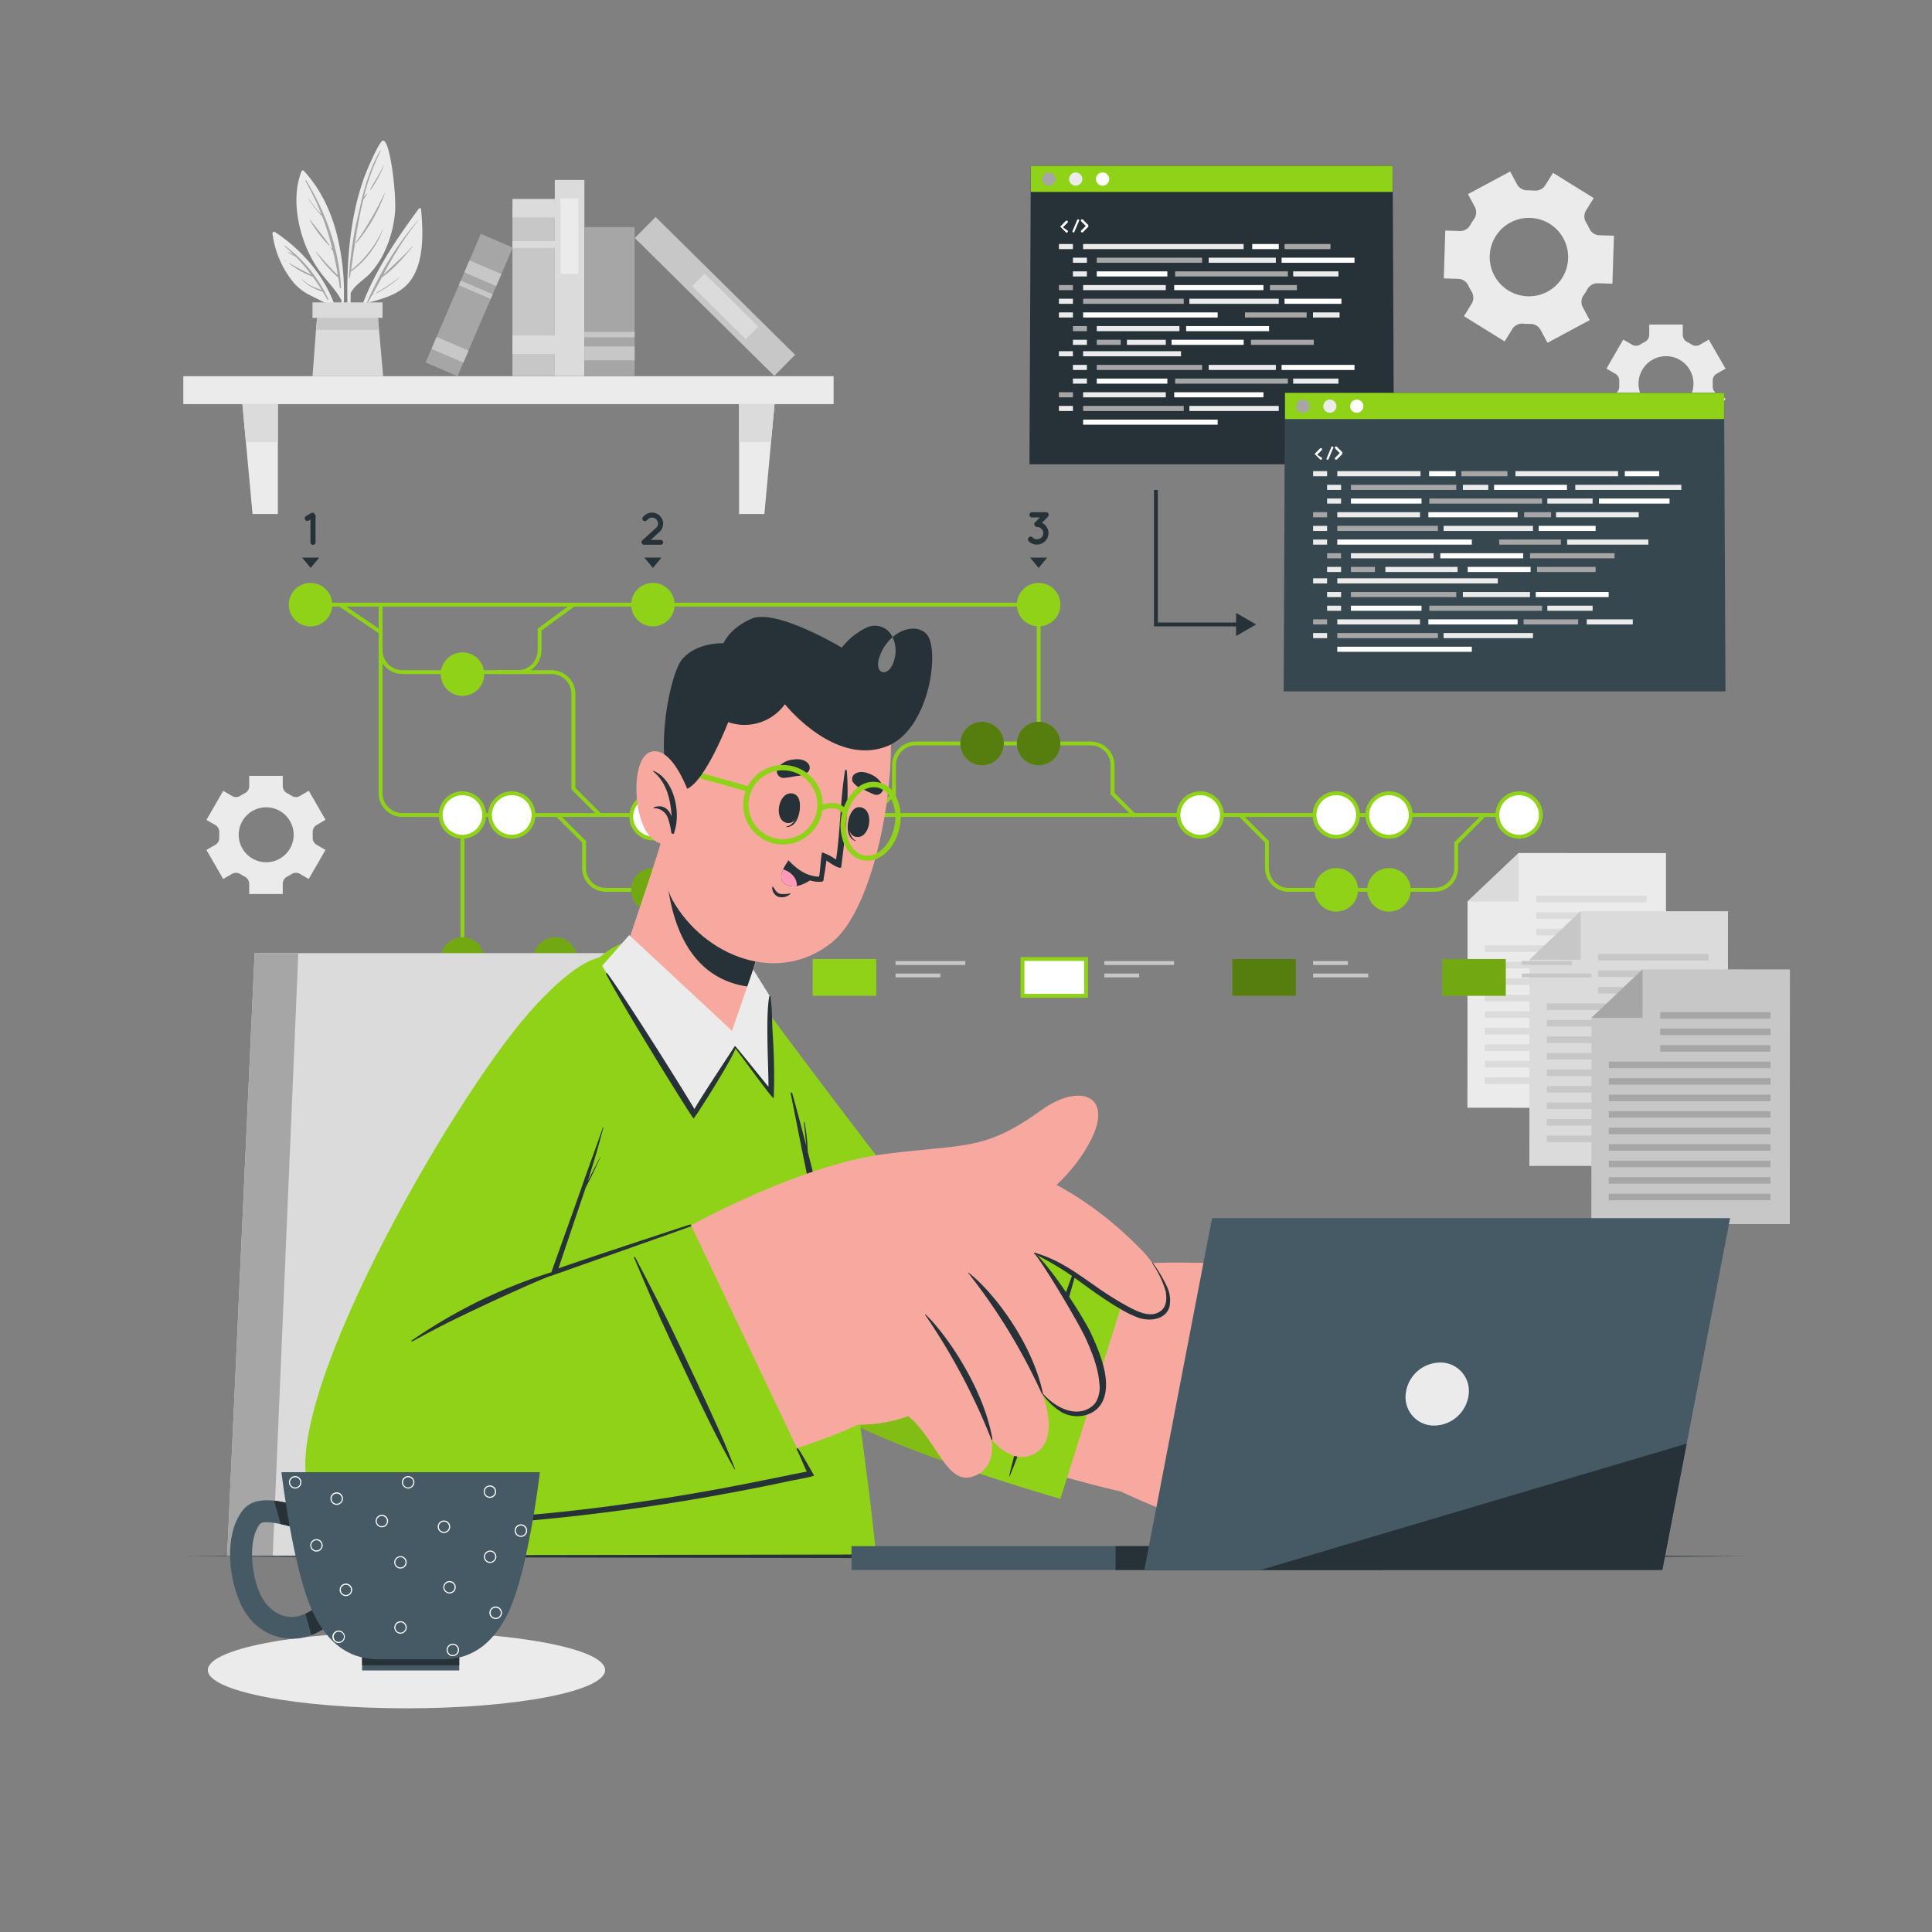 <svg xmlns="http://www.w3.org/2000/svg" viewBox="0 0 500 500"><rect x="0" y="0" width="500" height="500" fill="#808080" stroke="none"/><g id="freepik--background-complete--inject-130"><rect x="47.44" y="97.36" width="168.3" height="7.23" style="fill:#ebebeb"></rect><polygon points="71.91 133.03 65.36 133.03 62.73 104.58 71.91 104.58 71.91 133.03" style="fill:#ebebeb"></polygon><polygon points="191.27 133.03 197.82 133.03 200.45 104.58 191.27 104.58 191.27 133.03" style="fill:#ebebeb"></polygon><polygon points="62.73 104.58 71.91 104.58 71.91 114.38 63.63 114.38 62.73 104.58" style="fill:#dbdbdb"></polygon><polygon points="200.45 104.58 199.55 114.38 191.27 114.38 191.27 104.58 200.45 104.58" style="fill:#dbdbdb"></polygon><path d="M108.39,54c-7.47,10.12-15.26,21.86-17.16,34.54,0,.19.29.25.33.06a75.68,75.68,0,0,1,3.31-10.15c4.91-1.35,9.73-2.46,12.3-7.34s2.3-11.54,1.8-17C108.93,53.82,108.54,53.81,108.39,54Z" style="fill:#ebebeb"></path><path d="M94.94,78.35a83.55,83.55,0,0,1,13.14-21.27s.09,0,.06.06a89.42,89.42,0,0,0-9,14.09c2.47-2.51,5.18-4.76,7.52-7.42,0-.05.12,0,.08.08-2.33,2.79-4.87,5.82-7.9,7.89-.81,1.49-1.63,3-2.46,4.5L97,76s.07,0,0,.06c-.24.12-.46.24-.7.34l-1.19,2.13C95.09,78.65,94.87,78.51,94.94,78.35Z" style="fill:#a6a6a6"></path><path d="M97.44,75.73a44,44,0,0,0,5.73-3.83s.12,0,.07.07a30.42,30.42,0,0,1-5.72,3.9C97.43,75.92,97.34,75.78,97.44,75.73Z" style="fill:#a6a6a6"></path><path d="M90.42,88.42a.14.14,0,0,0,.27,0c0-4.18,0-8.37.07-12.57,1.07-2.16,3.36-3.35,5-5.08a22.28,22.28,0,0,0,3-4.15,30,30,0,0,0,3.46-11.52c.44-4.47-1.26-19.21-3.14-18.7-1,.26-4.14,7.57-5,10a69.58,69.58,0,0,0-3,12.24C89.54,68.44,89.67,78.53,90.42,88.42Z" style="fill:#ebebeb"></path><path d="M90.39,70.4h0a95,95,0,0,1,2.53-15.75c1.2-5.52,2.6-10.72,5.45-15.65,0-.09.18,0,.14.09a57.72,57.72,0,0,0-4.38,12c.19-.3.42-.58.62-.86.08-.12.26,0,.19.1a8,8,0,0,1-.89,1.26h0c-1,3.95-1.68,8-2.28,12l.13-.15s.09,0,.06,0l-.23.4c-.31,2-.59,4.08-.87,6.1a28.75,28.75,0,0,0,8.5-11.29s0,0,0,0a23.49,23.49,0,0,1-8.6,11.69c-.07.55-.15,1.09-.23,1.63,0,.12-.19.09-.19,0,0-.48,0-1,0-1.45A.11.11,0,0,1,90.39,70.4Z" style="fill:#a6a6a6"></path><path d="M92.1,62.75A85.12,85.12,0,0,0,99.52,50s.11,0,.09,0a41.49,41.49,0,0,1-7.37,12.84C92.18,62.93,92.05,62.83,92.1,62.75Z" style="fill:#a6a6a6"></path><path d="M95.8,49c1.15-2,2.37-4,3.45-6.1,0-.06.11,0,.09,0A31.9,31.9,0,0,1,96,49.05C95.9,49.16,95.73,49.07,95.8,49Z" style="fill:#a6a6a6"></path><path d="M95.35,49.84a0,0,0,1,1,0,0A0,0,0,0,1,95.35,49.84Z" style="fill:#a6a6a6"></path><path d="M88.37,77.72a42.83,42.83,0,0,1-1,8.23c0,.3.08.59.13.9A39.17,39.17,0,0,0,89,77.68a.27.27,0,0,0,0-.29h0A60.94,60.94,0,0,0,88.09,65c-1.29-7.68-4.12-15-9.47-20.8a.38.38,0,0,0-.59.12c-2.16,5.5-1.41,12,.43,17.53a32,32,0,0,0,4.24,8.32C84.54,72.72,86.88,74.9,88.37,77.72Z" style="fill:#ebebeb"></path><path d="M79.25,46.73c5.07,8.24,8.6,18,9,27.72,0,.18-.29.22-.31,0-.12-.88-.25-1.74-.4-2.61h0a33.13,33.13,0,0,1-5.76-6.64s0-.1.07-.06a70.16,70.16,0,0,0,5.59,6.09q-.54-3.23-1.3-6.36c-.14-.15-.27-.31-.4-.47s.06-.25.15-.15l.12.14A74.1,74.1,0,0,0,83.4,56a26.09,26.09,0,0,1-3.68-4.73,0,0,0,0,1,.07,0c.76,1.06,1.49,2.13,2.35,3.11.34.39.71.76,1.07,1.14a65.25,65.25,0,0,0-4.16-8.65A.12.12,0,0,1,79.25,46.73Z" style="fill:#a6a6a6"></path><path d="M80.28,56.89c1.64,2.21,3.5,4.31,5,6.59,0,.07,0,.13-.11.08a33.16,33.16,0,0,1-5-6.61C80.12,56.88,80.23,56.82,80.28,56.89Z" style="fill:#a6a6a6"></path><path d="M85.54,64l.07.07s0,.13-.08.08l-.07-.07S85.49,63.94,85.54,64Z" style="fill:#a6a6a6"></path><path d="M70.52,60.48A25.23,25.23,0,0,0,75.87,73a13.51,13.51,0,0,0,4.34,3.39c1.88.93,3.85,2,5.8,2.76a38.56,38.56,0,0,1,2,7.29c.06-.21.12-.43.19-.64C87,75.11,80.06,65.94,71.18,60.06A.43.43,0,0,0,70.52,60.48Z" style="fill:#ebebeb"></path><path d="M73.58,63.65c-.06-.06,0-.17.1-.12A36.44,36.44,0,0,1,85,77.47c.06.15-.14.28-.22.13-.42-.72-.84-1.43-1.26-2.12h0a12.2,12.2,0,0,1-5.45-3.17s0-.09.06-.06a12.2,12.2,0,0,0,2.56,1.8,27.1,27.1,0,0,0,2.58,1c-.75-1.19-1.53-2.33-2.35-3.44a23.54,23.54,0,0,1-6.09-3.42.06.06,0,0,1,.06-.1,60.31,60.31,0,0,0,5.66,3,51.45,51.45,0,0,0-4-4.65c-.69-.37-1.39-.73-2.06-1.12,0,0,0-.13,0-.11a7.41,7.41,0,0,1,1.57.78C75.29,65.23,74.47,64.43,73.58,63.65Z" style="fill:#a6a6a6"></path><path d="M73.77,67.35a2.22,2.22,0,0,1,.35.25s0,.07-.05.05a2.43,2.43,0,0,1-.35-.2C73.65,67.41,73.71,67.31,73.77,67.35Z" style="fill:#a6a6a6"></path><polygon points="99.16 97.36 80.88 97.36 81.78 85.37 82.12 81.47 97.75 81.47 98.1 85.37 99.16 97.36" style="fill:#dbdbdb"></polygon><polygon points="98.1 85.37 81.78 85.37 82.12 81.47 97.75 81.47 98.1 85.37" style="fill:#c7c7c7"></polygon><rect x="80.88" y="78.26" width="18.12" height="4.01" style="fill:#dbdbdb"></rect><rect x="116.35" y="70.1" width="43.51" height="10.96" transform="translate(213.68 -62.53) rotate(90)" style="fill:#c7c7c7"></rect><rect x="135.71" y="48.4" width="4.78" height="10.96" transform="translate(191.99 -84.22) rotate(90)" style="fill:#dbdbdb"></rect><rect x="137.22" y="57.81" width="1.77" height="10.96" transform="translate(201.39 -74.82) rotate(90)" style="fill:#dbdbdb"></rect><rect x="135.71" y="83.75" width="4.78" height="10.96" transform="translate(227.34 -48.87) rotate(90)" style="fill:#dbdbdb"></rect><rect x="122.03" y="68.12" width="50.75" height="7.66" transform="translate(219.36 -75.46) rotate(90)" style="fill:#dbdbdb"></rect><rect x="137.62" y="58.81" width="19.52" height="4.6" transform="translate(208.48 -86.27) rotate(90)" style="fill:#ebebeb"></rect><rect x="159.67" y="72.88" width="50.75" height="7.66" transform="translate(107.36 -107.93) rotate(44.67)" style="fill:#c7c7c7"></rect><rect x="177.94" y="77" width="19.52" height="4.6" transform="translate(109.95 -109.05) rotate(44.67)" style="fill:#dbdbdb"></rect><rect x="138.46" y="71.56" width="38.55" height="13" transform="translate(235.8 -79.68) rotate(90)" style="fill:#a6a6a6"></rect><rect x="155.94" y="84.95" width="3.59" height="13" transform="translate(249.19 -66.28) rotate(90)" style="fill:#c7c7c7"></rect><rect x="157.04" y="80.1" width="1.39" height="13" transform="translate(244.34 -71.14) rotate(90)" style="fill:#c7c7c7"></rect><rect x="103.3" y="74.45" width="36.23" height="8.98" transform="translate(241.85 -1.5) rotate(113.23)" style="fill:#a6a6a6"></rect><rect x="114.77" y="86.01" width="3.38" height="8.98" transform="translate(245.56 19.19) rotate(113.23)" style="fill:#c7c7c7"></rect><rect x="123.27" y="66.21" width="3.38" height="8.98" transform="translate(239.22 -16.23) rotate(113.23)" style="fill:#c7c7c7"></rect><rect x="122.46" y="70.49" width="1.31" height="8.98" transform="translate(240.58 -8.58) rotate(113.23)" style="fill:#c7c7c7"></rect><polygon points="379.77 286.68 431.13 286.71 431.16 220.78 393.03 220.76 379.8 233.31 379.77 286.68" style="fill:#ebebeb"></polygon><polygon points="393.03 220.76 379.8 233.31 393.02 233.32 393.03 220.76" style="fill:#dbdbdb"></polygon><rect x="397.59" y="231.83" width="28.56" height="1.69" style="fill:#dbdbdb"></rect><rect x="397.59" y="236.1" width="28.56" height="1.69" style="fill:#dbdbdb"></rect><rect x="397.59" y="240.38" width="28.56" height="1.69" style="fill:#dbdbdb"></rect><rect x="384.3" y="244.65" width="41.84" height="1.69" style="fill:#dbdbdb"></rect><rect x="384.3" y="248.92" width="41.84" height="1.69" style="fill:#dbdbdb"></rect><rect x="384.3" y="253.19" width="41.84" height="1.69" style="fill:#dbdbdb"></rect><rect x="384.29" y="257.47" width="41.84" height="1.69" style="fill:#dbdbdb"></rect><rect x="384.29" y="261.74" width="41.84" height="1.69" style="fill:#dbdbdb"></rect><rect x="384.29" y="266.01" width="41.84" height="1.69" style="fill:#dbdbdb"></rect><rect x="384.29" y="270.29" width="41.84" height="1.69" style="fill:#dbdbdb"></rect><rect x="384.29" y="274.56" width="41.84" height="1.69" style="fill:#dbdbdb"></rect><rect x="384.28" y="278.83" width="41.84" height="1.69" style="fill:#dbdbdb"></rect><polygon points="395.8 301.73 447.16 301.76 447.2 235.83 409.06 235.81 395.83 248.36 395.8 301.73" style="fill:#dbdbdb"></polygon><polygon points="409.06 235.81 395.83 248.36 409.06 248.37 409.06 235.81" style="fill:#c7c7c7"></polygon><rect x="413.62" y="246.88" width="28.56" height="1.69" style="fill:#c7c7c7"></rect><rect x="413.62" y="251.15" width="28.56" height="1.69" style="fill:#c7c7c7"></rect><rect x="413.62" y="255.43" width="28.56" height="1.69" style="fill:#c7c7c7"></rect><rect x="400.33" y="259.69" width="41.84" height="1.69" style="fill:#c7c7c7"></rect><rect x="400.33" y="263.97" width="41.84" height="1.69" style="fill:#c7c7c7"></rect><rect x="400.33" y="268.24" width="41.84" height="1.69" style="fill:#c7c7c7"></rect><rect x="400.33" y="272.51" width="41.84" height="1.69" style="fill:#c7c7c7"></rect><rect x="400.33" y="276.79" width="41.84" height="1.69" style="fill:#c7c7c7"></rect><rect x="400.32" y="281.06" width="41.84" height="1.69" style="fill:#c7c7c7"></rect><rect x="400.32" y="285.33" width="41.84" height="1.69" style="fill:#c7c7c7"></rect><rect x="400.32" y="289.61" width="41.84" height="1.69" style="fill:#c7c7c7"></rect><rect x="400.32" y="293.88" width="41.84" height="1.69" style="fill:#c7c7c7"></rect><polygon points="411.84 316.78 463.2 316.8 463.23 250.88 425.1 250.86 411.87 263.41 411.84 316.78" style="fill:#c7c7c7"></polygon><polygon points="425.1 250.86 411.87 263.41 425.09 263.42 425.1 250.86" style="fill:#a6a6a6"></polygon><rect x="429.66" y="261.93" width="28.56" height="1.69" style="fill:#a6a6a6"></rect><rect x="429.66" y="266.2" width="28.56" height="1.69" style="fill:#a6a6a6"></rect><rect x="429.65" y="270.47" width="28.56" height="1.69" style="fill:#a6a6a6"></rect><rect x="416.37" y="274.74" width="41.84" height="1.69" style="fill:#a6a6a6"></rect><rect x="416.37" y="279.02" width="41.84" height="1.69" style="fill:#a6a6a6"></rect><rect x="416.37" y="283.29" width="41.84" height="1.69" style="fill:#a6a6a6"></rect><rect x="416.36" y="287.56" width="41.84" height="1.69" style="fill:#a6a6a6"></rect><rect x="416.36" y="291.84" width="41.84" height="1.69" style="fill:#a6a6a6"></rect><rect x="416.36" y="296.11" width="41.84" height="1.69" style="fill:#a6a6a6"></rect><rect x="416.36" y="300.38" width="41.84" height="1.69" style="fill:#a6a6a6"></rect><rect x="416.35" y="304.65" width="41.84" height="1.69" style="fill:#a6a6a6"></rect><rect x="416.35" y="308.93" width="41.84" height="1.69" style="fill:#a6a6a6"></rect><path d="M412.45,51.26l-10.53-6.53-2,3.22a3,3,0,0,1-2.77,1.37c-.61,0-1.23-.07-1.85-.06a3,3,0,0,1-2.68-1.54l-1.79-3.34-10.92,5.86,1.79,3.34a3,3,0,0,1-.2,3.08c-.35.51-.68,1-1,1.57a2.94,2.94,0,0,1-2.67,1.56l-3.79-.12-.39,12.38,3.81.12A2.92,2.92,0,0,1,380,73.89c.13.28.27.55.42.82s.29.53.45.79a3,3,0,0,1,0,3.08l-2,3.25,10.53,6.53,2-3.23a3,3,0,0,1,2.78-1.37,14.14,14.14,0,0,0,1.84.06,3,3,0,0,1,2.67,1.54l1.8,3.35,10.92-5.86-1.79-3.35a2.93,2.93,0,0,1,.19-3.07,15.09,15.09,0,0,0,1-1.57,3,3,0,0,1,2.68-1.56l3.8.12L417.69,61l-3.8-.12a2.94,2.94,0,0,1-2.56-1.72c-.13-.27-.26-.55-.41-.82s-.29-.53-.45-.79a2.94,2.94,0,0,1,0-3.09Zm-7.82,10.48a10.15,10.15,0,1,1-13.74-4.15A10.15,10.15,0,0,1,404.63,61.74Z" style="fill:#ebebeb"></path><path d="M84.25,212.16l-4.34-7.52L77.61,206a2,2,0,0,1-2.16-.07,11.42,11.42,0,0,0-1.13-.65,2.06,2.06,0,0,1-1.14-1.83v-2.66H64.5v2.66a2.06,2.06,0,0,1-1.14,1.83,11.42,11.42,0,0,0-1.13.65,2,2,0,0,1-2.16.07l-2.3-1.33-4.34,7.52,2.31,1.33a2.08,2.08,0,0,1,1,1.92c0,.21,0,.43,0,.64s0,.43,0,.64a2.06,2.06,0,0,1-1,1.91l-2.32,1.33,4.34,7.52,2.3-1.33a2.07,2.07,0,0,1,2.17.08c.36.23.73.45,1.12.65a2.06,2.06,0,0,1,1.14,1.83v2.66h8.68v-2.66a2.06,2.06,0,0,1,1.14-1.83c.39-.2.76-.42,1.12-.65a2.07,2.07,0,0,1,2.17-.08l2.3,1.33,4.34-7.52-2.31-1.33a2.06,2.06,0,0,1-1-1.91c0-.21,0-.42,0-.64s0-.43,0-.64a2.08,2.08,0,0,1,1-1.92ZM76,216.05a7.11,7.11,0,1,1-7.11-7.12A7.11,7.11,0,0,1,76,216.05Z" style="fill:#ebebeb"></path><path d="M446.57,95.41l-4.34-7.52-2.3,1.33a2.07,2.07,0,0,1-2.16-.07,9.73,9.73,0,0,0-1.13-.65,2.08,2.08,0,0,1-1.14-1.84V84h-8.68v2.65a2.08,2.08,0,0,1-1.14,1.84,9.73,9.73,0,0,0-1.13.65,2.07,2.07,0,0,1-2.16.07l-2.3-1.33-4.34,7.52,2.31,1.33a2.07,2.07,0,0,1,1,1.92c0,.21,0,.42,0,.64s0,.42,0,.63a2.06,2.06,0,0,1-1,1.91l-2.32,1.34,4.34,7.52,2.3-1.33a2.07,2.07,0,0,1,2.17.08,11.19,11.19,0,0,0,1.12.64,2.08,2.08,0,0,1,1.14,1.84v2.66h8.68v-2.66a2.08,2.08,0,0,1,1.14-1.84,11.19,11.19,0,0,0,1.12-.64,2.07,2.07,0,0,1,2.17-.08l2.3,1.33,4.34-7.52-2.31-1.33a2.06,2.06,0,0,1-1-1.91c0-.21,0-.43,0-.64s0-.43,0-.64a2.06,2.06,0,0,1,1-1.92Zm-8.3,3.89a7.11,7.11,0,1,1-7.11-7.12A7.1,7.1,0,0,1,438.27,99.3Z" style="fill:#ebebeb"></path></g><g id="freepik--Shadow--inject-130"><ellipse cx="105.19" cy="432.21" rx="51.41" ry="9.9" style="fill:#ebebeb"></ellipse></g><g id="freepik--Screens--inject-130"><polygon points="183.55 248.69 119.19 248.69 119.19 210.92 120.19 210.92 120.19 247.69 183.55 247.69 183.55 248.69" style="fill:#8FD217"></polygon><polygon points="269.3 192.43 268.3 192.43 268.3 156.98 80.4 156.98 80.4 155.98 269.3 155.98 269.3 192.43" style="fill:#8FD217"></polygon><path d="M393.15,211.42H104.09A6.15,6.15,0,0,1,98,205.28v-48.8h1v48.8a5.14,5.14,0,0,0,5.14,5.14H393.15Z" style="fill:#8FD217"></path><path d="M133.94,174.44H104.11A6.16,6.16,0,0,1,98,168.28v-4.41l-10.35-7,.56-.83L99,163.33v4.95a5.16,5.16,0,0,0,5.16,5.16h29.83a5.16,5.16,0,0,0,5.16-5.16v-5.59l9-6.61.59.81-8.6,6.3v5.09A6.16,6.16,0,0,1,133.94,174.44Z" style="fill:#8FD217"></path><path d="M154.88,211.27l-7-7V179.59a5.16,5.16,0,0,0-5.15-5.15H128.6v-1h14.16a6.16,6.16,0,0,1,6.15,6.15v24.3l6.67,6.68Z" style="fill:#8FD217"></path><path d="M293.42,211.6l-6-6v-7.54a5.15,5.15,0,0,0-5.14-5.15H237a5.15,5.15,0,0,0-5.14,5.15v7.54l-5.65,5.65-.71-.7,5.36-5.36v-7.13a6.16,6.16,0,0,1,6.14-6.15H282.3a6.15,6.15,0,0,1,6.14,6.15v7.13l5.69,5.69Z" style="fill:#8FD217"></path><path d="M194.48,230.79H156.8a6.15,6.15,0,0,1-6.14-6.14v-6.59l-6.79-6.79.71-.7,7.08,7.08v7a5.14,5.14,0,0,0,5.14,5.14h37.68a5.15,5.15,0,0,0,5.15-5.14V218l7.08-7.08.7.7-6.78,6.79v6.26A6.16,6.16,0,0,1,194.48,230.79Z" style="fill:#8FD217"></path><path d="M371.22,230.79H333.53a6.15,6.15,0,0,1-6.14-6.14v-6.59l-6.79-6.79.71-.7,7.08,7.08v7a5.15,5.15,0,0,0,5.14,5.14h37.69a5.15,5.15,0,0,0,5.14-5.14V218l7.08-7.08.71.7-6.79,6.79v6.26A6.15,6.15,0,0,1,371.22,230.79Z" style="fill:#8FD217"></path><path d="M86,156.48a5.63,5.63,0,1,1-5.63-5.62A5.63,5.63,0,0,1,86,156.48Z" style="fill:#8FD217"></path><circle cx="168.97" cy="156.48" r="5.63" style="fill:#8FD217"></circle><circle cx="168.97" cy="211.36" r="5.63" style="fill:#fff"></circle><path d="M169,217.49a6.13,6.13,0,1,1,6.13-6.13A6.14,6.14,0,0,1,169,217.49Zm0-11.26a5.13,5.13,0,1,0,5.13,5.13A5.13,5.13,0,0,0,169,206.23Z" style="fill:#8FD217"></path><path d="M222.8,211.36a5.63,5.63,0,1,1-5.63-5.63A5.63,5.63,0,0,1,222.8,211.36Z" style="fill:#fff"></path><path d="M217.17,217.49a6.13,6.13,0,1,1,6.13-6.13A6.14,6.14,0,0,1,217.17,217.49Zm0-11.26a5.13,5.13,0,1,0,5.13,5.13A5.13,5.13,0,0,0,217.17,206.23Z" style="fill:#8FD217"></path><path d="M174.6,230.29a5.63,5.63,0,1,1-5.63-5.63A5.63,5.63,0,0,1,174.6,230.29Z" style="fill:#8FD217"></path><path d="M174.6,230.29a5.63,5.63,0,1,1-5.63-5.63A5.63,5.63,0,0,1,174.6,230.29Z" style="opacity:0.2"></path><path d="M188.3,230.29a5.63,5.63,0,1,1-5.63-5.63A5.63,5.63,0,0,1,188.3,230.29Z" style="fill:#8FD217"></path><path d="M188.3,230.29a5.63,5.63,0,1,1-5.63-5.63A5.63,5.63,0,0,1,188.3,230.29Z" style="opacity:0.2"></path><path d="M351.46,230.29a5.63,5.63,0,1,1-5.63-5.63A5.63,5.63,0,0,1,351.46,230.29Z" style="fill:#8FD217"></path><path d="M365.1,230.29a5.63,5.63,0,1,1-5.63-5.63A5.63,5.63,0,0,1,365.1,230.29Z" style="fill:#8FD217"></path><circle cx="268.8" cy="156.48" r="5.63" style="fill:#8FD217"></circle><circle cx="119.69" cy="174.46" r="5.63" style="fill:#8FD217"></circle><circle cx="119.69" cy="210.92" r="5.63" style="fill:#fff"></circle><path d="M119.69,217.05a6.13,6.13,0,1,1,6.12-6.13A6.14,6.14,0,0,1,119.69,217.05Zm0-11.26a5.13,5.13,0,1,0,5.12,5.13A5.13,5.13,0,0,0,119.69,205.79Z" style="fill:#8FD217"></path><circle cx="119.69" cy="248.19" r="5.63" style="fill:#8FD217"></circle><circle cx="119.69" cy="248.19" r="5.63" style="opacity:0.2"></circle><circle cx="143.71" cy="248.19" r="5.63" style="fill:#8FD217"></circle><circle cx="143.71" cy="248.19" r="5.63" style="opacity:0.2"></circle><circle cx="182.67" cy="248.19" r="5.63" style="fill:#8FD217"></circle><circle cx="182.67" cy="248.19" r="5.63" style="opacity:0.2"></circle><path d="M138.08,210.92a5.63,5.63,0,1,1-5.63-5.63A5.63,5.63,0,0,1,138.08,210.92Z" style="fill:#fff"></path><path d="M132.45,217.05a6.13,6.13,0,1,1,6.13-6.13A6.14,6.14,0,0,1,132.45,217.05Zm0-11.26a5.13,5.13,0,1,0,5.13,5.13A5.13,5.13,0,0,0,132.45,205.79Z" style="fill:#8FD217"></path><path d="M259.79,192.43a5.63,5.63,0,1,1-5.63-5.63A5.63,5.63,0,0,1,259.79,192.43Z" style="fill:#8FD217"></path><path d="M259.79,192.43a5.63,5.63,0,1,1-5.63-5.63A5.63,5.63,0,0,1,259.79,192.43Z" style="opacity:0.4"></path><circle cx="310.61" cy="210.92" r="5.63" style="fill:#fff"></circle><path d="M310.61,217.05a6.13,6.13,0,1,1,6.13-6.13A6.14,6.14,0,0,1,310.61,217.05Zm0-11.26a5.13,5.13,0,1,0,5.13,5.13A5.13,5.13,0,0,0,310.61,205.79Z" style="fill:#8FD217"></path><circle cx="345.83" cy="210.92" r="5.63" style="fill:#fff"></circle><path d="M345.83,217.05a6.13,6.13,0,1,1,6.13-6.13A6.14,6.14,0,0,1,345.83,217.05Zm0-11.26a5.13,5.13,0,1,0,5.13,5.13A5.13,5.13,0,0,0,345.83,205.79Z" style="fill:#8FD217"></path><circle cx="359.47" cy="210.92" r="5.63" style="fill:#fff"></circle><path d="M359.47,217.05a6.13,6.13,0,1,1,6.13-6.13A6.14,6.14,0,0,1,359.47,217.05Zm0-11.26a5.13,5.13,0,1,0,5.13,5.13A5.13,5.13,0,0,0,359.47,205.79Z" style="fill:#8FD217"></path><circle cx="393.15" cy="210.92" r="5.63" style="fill:#fff"></circle><path d="M393.15,217.05a6.13,6.13,0,1,1,6.12-6.13A6.14,6.14,0,0,1,393.15,217.05Zm0-11.26a5.13,5.13,0,1,0,5.12,5.13A5.13,5.13,0,0,0,393.15,205.79Z" style="fill:#8FD217"></path><path d="M274.42,192.43a5.63,5.63,0,1,1-5.62-5.63A5.63,5.63,0,0,1,274.42,192.43Z" style="fill:#8FD217"></path><path d="M274.42,192.43a5.63,5.63,0,1,1-5.62-5.63A5.63,5.63,0,0,1,274.42,192.43Z" style="opacity:0.4"></path><path d="M81.66,133.24v7.08A.67.67,0,0,1,81,141a.65.65,0,0,1-.66-.66v-5.9l-.48.27a.63.63,0,0,1-.33.1.67.67,0,0,1-.35-1.24l1.47-.87,0,0s0,0,.06,0l.07,0h.32s0,0,.07,0h.05s0,0,.07,0a.07.07,0,0,0,0,0l0,0a.08.08,0,0,1,0,0l0,0,0,0v0s0,0,0,0a.14.14,0,0,1,0,.06s0,.05,0,.06a.35.35,0,0,0,0,.06.13.13,0,0,0,0,.09Z" style="fill:#263238"></path><path d="M171.63,140.32a.65.65,0,0,1-.66.66H166.7a.67.67,0,0,1-.46-1.15l3.55-3.22a1.5,1.5,0,0,0,.51-1.15,1.58,1.58,0,0,0-.4-1,1.51,1.51,0,0,0-1.15-.51,1.54,1.54,0,0,0-1,.4l-.38.33a.64.64,0,0,1-.93,0,.66.66,0,0,1,0-.94l.37-.34a2.87,2.87,0,0,1,4.06.21,2.81,2.81,0,0,1,.75,1.93,2.89,2.89,0,0,1-.95,2.13l-2.27,2.06H171A.66.66,0,0,1,171.63,140.32Z" style="fill:#263238"></path><path d="M270.46,135.88a2.93,2.93,0,0,1,.88,2.1,3,3,0,0,1-5.09,2.11.68.68,0,0,1,1-1,1.6,1.6,0,0,0,1.14.47,1.64,1.64,0,0,0,1.15-.47A1.57,1.57,0,0,0,270,138a1.54,1.54,0,0,0-.48-1.14,1.61,1.61,0,0,0-1.14-.48.58.58,0,0,1-.49-.22h0a.68.68,0,0,1,0-1l1.23-1.25h-1.94a.68.68,0,1,1,0-1.35h3.53a.67.67,0,0,1,.69.67.66.66,0,0,1-.09.32.66.66,0,0,1-.12.17l-1.51,1.56A2.9,2.9,0,0,1,270.46,135.88Z" style="fill:#263238"></path><polygon points="78.18 144.31 82.62 144.31 80.4 146.97 78.18 144.31" style="fill:#263238"></polygon><polygon points="166.75 144.31 171.19 144.31 168.97 146.97 166.75 144.31" style="fill:#263238"></polygon><polygon points="266.58 144.31 271.01 144.31 268.8 146.97 266.58 144.31" style="fill:#263238"></polygon><rect x="210.31" y="248.19" width="16.46" height="9.52" style="fill:#8FD217"></rect><rect x="264.62" y="248.19" width="16.46" height="9.52" style="fill:#fff"></rect><path d="M281.57,258.21H264.12V247.69h17.45Zm-16.45-1h15.45v-8.52H265.12Z" style="fill:#8FD217"></path><rect x="318.92" y="248.19" width="16.46" height="9.52" style="fill:#8FD217"></rect><rect x="318.92" y="248.19" width="16.46" height="9.52" style="opacity:0.4"></rect><rect x="373.23" y="248.19" width="16.46" height="9.52" style="fill:#8FD217"></rect><rect x="373.23" y="248.19" width="16.46" height="9.52" style="opacity:0.2"></rect><rect x="231.77" y="248.73" width="18.04" height="1" style="fill:#c7c7c7"></rect><rect x="231.77" y="251.95" width="11.58" height="1" style="fill:#c7c7c7"></rect><rect x="285.8" y="248.73" width="18.04" height="1" style="fill:#c7c7c7"></rect><rect x="285.8" y="251.95" width="9.02" height="1" style="fill:#c7c7c7"></rect><rect x="339.82" y="248.73" width="9.02" height="1" style="fill:#c7c7c7"></rect><rect x="339.82" y="251.95" width="14.28" height="1" style="fill:#c7c7c7"></rect><rect x="393.84" y="248.73" width="12.96" height="1" style="fill:#c7c7c7"></rect><rect x="393.84" y="251.95" width="18.04" height="1" style="fill:#c7c7c7"></rect><rect x="266.78" y="42.9" width="93.63" height="76.89" style="fill:#37474f"></rect><path d="M360.77,120.15H266.42l.36-77.25h93.63Z" style="fill:#263238"></path><rect x="266.78" y="42.9" width="93.63" height="6.77" style="fill:#8FD217"></rect><path d="M273.14,46.34a1.71,1.71,0,1,1-1.71-1.71A1.71,1.71,0,0,1,273.14,46.34Z" style="fill:#a6a6a6"></path><path d="M280.1,46.34a1.71,1.71,0,1,1-1.71-1.71A1.71,1.71,0,0,1,280.1,46.34Z" style="fill:#ebebeb"></path><path d="M287.06,46.34a1.71,1.71,0,1,1-1.71-1.71A1.71,1.71,0,0,1,287.06,46.34Z" style="fill:#fff"></path><rect x="274.05" y="63.15" width="3.62" height="1.32" style="fill:#ebebeb"></rect><rect x="280.31" y="63.15" width="41.54" height="1.32" style="fill:#ebebeb"></rect><rect x="324.07" y="63.15" width="6.88" height="1.32" style="fill:#fff"></rect><rect x="339.8" y="80.85" width="6.88" height="1.32" style="fill:#ebebeb"></rect><rect x="332.44" y="63.15" width="11.89" height="1.32" style="fill:#a6a6a6"></rect><rect x="277.67" y="66.69" width="3.62" height="1.32" style="fill:#ebebeb"></rect><rect x="283.84" y="66.69" width="27.26" height="1.32" style="fill:#a6a6a6"></rect><rect x="322.2" y="80.85" width="15.96" height="1.32" style="fill:#a6a6a6"></rect><rect x="280.31" y="77.31" width="26.04" height="1.32" style="fill:#a6a6a6"></rect><rect x="283.84" y="70.23" width="18.27" height="1.32" style="fill:#fff"></rect><rect x="328.67" y="73.77" width="6.97" height="1.32" style="fill:#a6a6a6"></rect><rect x="304.13" y="70.23" width="29.17" height="1.32" style="fill:#a6a6a6"></rect><rect x="280.31" y="80.85" width="34.82" height="1.32" style="fill:#fff"></rect><rect x="331.67" y="66.69" width="18.87" height="1.32" style="fill:#fff"></rect><rect x="312.81" y="66.69" width="17.37" height="1.32" style="fill:#ebebeb"></rect><rect x="334.67" y="70.23" width="11.72" height="1.32" style="fill:#ebebeb"></rect><rect x="277.67" y="70.23" width="3.62" height="1.32" style="fill:#ebebeb"></rect><rect x="274.05" y="73.77" width="3.62" height="1.32" style="fill:#a6a6a6"></rect><rect x="280.31" y="73.77" width="21.4" height="1.32" style="fill:#ebebeb"></rect><rect x="283.84" y="84.39" width="21.4" height="1.32" style="fill:#ebebeb"></rect><rect x="323.74" y="87.93" width="16.27" height="1.32" style="fill:#a6a6a6"></rect><rect x="306.97" y="84.39" width="21.46" height="1.32" style="fill:#fff"></rect><rect x="303.19" y="87.93" width="18.68" height="1.32" style="fill:#fff"></rect><polygon points="301.71 89.26 291.65 89.25 291.65 87.93 301.71 87.94 301.71 89.26" style="fill:#ebebeb"></polygon><rect x="283.84" y="87.93" width="6.2" height="1.32" style="fill:#a6a6a6"></rect><rect x="307.81" y="77.31" width="23.13" height="1.32" style="fill:#ebebeb"></rect><rect x="332.44" y="77.31" width="14.72" height="1.32" style="fill:#fff"></rect><rect x="303.88" y="73.77" width="23.1" height="1.32" style="fill:#fff"></rect><rect x="274.05" y="77.31" width="3.62" height="1.32" style="fill:#ebebeb"></rect><rect x="274.05" y="80.85" width="3.62" height="1.32" style="fill:#ebebeb"></rect><rect x="277.67" y="84.39" width="3.62" height="1.32" style="fill:#a6a6a6"></rect><rect x="277.67" y="87.93" width="3.62" height="1.32" style="fill:#ebebeb"></rect><rect x="274.05" y="90.89" width="3.62" height="1.32" style="fill:#ebebeb"></rect><rect x="280.31" y="90.89" width="25.34" height="1.32" style="fill:#ebebeb"></rect><rect x="277.67" y="94.43" width="3.62" height="1.32" style="fill:#ebebeb"></rect><rect x="283.84" y="94.43" width="27.26" height="1.32" style="fill:#a6a6a6"></rect><rect x="280.31" y="105.05" width="26.04" height="1.32" style="fill:#a6a6a6"></rect><rect x="283.84" y="97.97" width="18.27" height="1.32" style="fill:#fff"></rect><rect x="304.13" y="97.97" width="29.17" height="1.32" style="fill:#a6a6a6"></rect><rect x="280.31" y="108.59" width="34.82" height="1.32" style="fill:#fff"></rect><rect x="331.67" y="94.43" width="18.87" height="1.32" style="fill:#fff"></rect><rect x="312.81" y="94.43" width="17.37" height="1.32" style="fill:#ebebeb"></rect><rect x="334.67" y="97.97" width="11.72" height="1.32" style="fill:#ebebeb"></rect><rect x="277.67" y="97.97" width="3.62" height="1.32" style="fill:#ebebeb"></rect><rect x="274.05" y="101.51" width="3.62" height="1.32" style="fill:#a6a6a6"></rect><rect x="280.31" y="101.51" width="21.4" height="1.32" style="fill:#ebebeb"></rect><rect x="307.81" y="105.05" width="23.13" height="1.32" style="fill:#ebebeb"></rect><rect x="303.88" y="101.51" width="23.1" height="1.32" style="fill:#fff"></rect><rect x="274.05" y="105.05" width="3.62" height="1.32" style="fill:#ebebeb"></rect><path d="M276.28,59.67a.3.3,0,0,1,0,.44.31.31,0,0,1-.22.09.35.35,0,0,1-.23-.09l-1.39-1.41,0,0a0,0,0,0,0,0,0l0,0v0a0,0,0,0,1,0,0s0,0,0,0v0s0,0,0,0v-.06a0,0,0,0,1,0,0s0,0,0,0h0l0-.05h0l0,0,1.39-1.42a.33.33,0,0,1,.45,0,.31.31,0,0,1,0,.45l-1.18,1.19Z" style="fill:#fff"></path><path d="M277.55,59.82l1.22-2.89a.27.27,0,0,1,.36-.15.28.28,0,0,1,.14.36L278.05,60a.28.28,0,0,1-.25.16.18.18,0,0,1-.1,0A.26.26,0,0,1,277.55,59.82Z" style="fill:#fff"></path><path d="M281.67,58.66h0l0,0-1.39,1.41a.33.33,0,0,1-.23.09.31.31,0,0,1-.22-.09.3.3,0,0,1,0-.44L281,58.48l-1.18-1.19a.31.31,0,0,1,0-.45.33.33,0,0,1,.45,0l1.39,1.42,0,0h0l0,.05h0l0,0v.14h0s0,0,0,.05h0Z" style="fill:#fff"></path><rect x="332.56" y="101.68" width="113.63" height="76.89" style="fill:#37474f"></rect><path d="M446.55,178.93H332.21l.35-77.25H446.19Z" style="fill:#37474f"></path><rect x="332.56" y="101.68" width="113.63" height="6.77" style="fill:#8FD217"></rect><path d="M338.92,105.12a1.71,1.71,0,1,1-1.71-1.71A1.71,1.71,0,0,1,338.92,105.12Z" style="fill:#a6a6a6"></path><circle cx="344.17" cy="105.12" r="1.7" style="fill:#ebebeb"></circle><path d="M352.84,105.12a1.71,1.71,0,1,1-1.71-1.71A1.7,1.7,0,0,1,352.84,105.12Z" style="fill:#fff"></path><rect x="339.83" y="121.93" width="3.62" height="1.32" style="fill:#ebebeb"></rect><rect x="346.09" y="121.93" width="21.54" height="1.32" style="fill:#ebebeb"></rect><rect x="420.5" y="121.93" width="8.9" height="1.32" style="fill:#fff"></rect><rect x="369.85" y="121.93" width="6.88" height="1.32" style="fill:#fff"></rect><rect x="392.2" y="121.93" width="26.56" height="1.32" style="fill:#ebebeb"></rect><rect x="405.58" y="139.63" width="21.01" height="1.32" style="fill:#ebebeb"></rect><rect x="378.22" y="121.93" width="11.89" height="1.32" style="fill:#a6a6a6"></rect><rect x="343.45" y="125.47" width="3.62" height="1.32" style="fill:#ebebeb"></rect><rect x="349.62" y="125.47" width="27.26" height="1.32" style="fill:#a6a6a6"></rect><rect x="387.99" y="139.63" width="15.96" height="1.32" style="fill:#a6a6a6"></rect><rect x="346.09" y="136.09" width="26.04" height="1.32" style="fill:#a6a6a6"></rect><rect x="349.62" y="129.01" width="18.27" height="1.32" style="fill:#fff"></rect><rect x="413.8" y="129.01" width="18.27" height="1.32" style="fill:#fff"></rect><rect x="394.45" y="132.55" width="6.97" height="1.32" style="fill:#a6a6a6"></rect><rect x="369.91" y="129.01" width="29.17" height="1.32" style="fill:#a6a6a6"></rect><rect x="346.09" y="139.63" width="34.82" height="1.32" style="fill:#fff"></rect><rect x="386.66" y="125.47" width="18.87" height="1.32" style="fill:#fff"></rect><rect x="378.59" y="125.47" width="6.57" height="1.32" style="fill:#ebebeb"></rect><rect x="407.68" y="125.47" width="27.45" height="1.32" style="fill:#ebebeb"></rect><rect x="400.45" y="129.01" width="11.72" height="1.32" style="fill:#ebebeb"></rect><rect x="343.45" y="129.01" width="3.62" height="1.32" style="fill:#ebebeb"></rect><rect x="339.83" y="132.55" width="3.62" height="1.32" style="fill:#a6a6a6"></rect><rect x="346.09" y="132.55" width="21.4" height="1.32" style="fill:#ebebeb"></rect><rect x="402.7" y="132.55" width="21.4" height="1.32" style="fill:#ebebeb"></rect><rect x="349.62" y="143.17" width="21.4" height="1.32" style="fill:#ebebeb"></rect><rect x="379.85" y="146.71" width="16.27" height="1.32" style="fill:#fff"></rect><rect x="372.75" y="143.17" width="21.46" height="1.32" style="fill:#fff"></rect><rect x="358.54" y="146.71" width="18.68" height="1.32" style="fill:#ebebeb"></rect><rect x="349.62" y="146.71" width="6.2" height="1.32" style="fill:#a6a6a6"></rect><rect x="397.79" y="146.71" width="15.15" height="1.32" style="fill:#a6a6a6"></rect><rect x="373.6" y="136.09" width="23.13" height="1.32" style="fill:#ebebeb"></rect><rect x="398.22" y="136.09" width="14.72" height="1.32" style="fill:#fff"></rect><rect x="369.66" y="132.55" width="23.1" height="1.32" style="fill:#fff"></rect><rect x="339.83" y="136.09" width="3.62" height="1.32" style="fill:#ebebeb"></rect><rect x="339.83" y="139.63" width="3.62" height="1.32" style="fill:#ebebeb"></rect><rect x="343.45" y="143.17" width="3.62" height="1.32" style="fill:#a6a6a6"></rect><rect x="395.98" y="143.17" width="21.86" height="1.32" style="fill:#a6a6a6"></rect><rect x="343.45" y="146.71" width="3.62" height="1.32" style="fill:#ebebeb"></rect><rect x="339.83" y="149.67" width="3.62" height="1.32" style="fill:#ebebeb"></rect><rect x="346.09" y="149.67" width="41.54" height="1.32" style="fill:#ebebeb"></rect><rect x="343.45" y="153.21" width="3.62" height="1.32" style="fill:#ebebeb"></rect><rect x="349.62" y="153.21" width="27.26" height="1.32" style="fill:#a6a6a6"></rect><rect x="346.09" y="163.83" width="26.04" height="1.32" style="fill:#a6a6a6"></rect><rect x="349.62" y="156.75" width="18.27" height="1.32" style="fill:#fff"></rect><rect x="369.91" y="156.75" width="29.17" height="1.32" style="fill:#a6a6a6"></rect><rect x="346.09" y="167.37" width="34.82" height="1.32" style="fill:#fff"></rect><rect x="397.45" y="153.21" width="18.87" height="1.32" style="fill:#fff"></rect><rect x="378.59" y="153.21" width="17.37" height="1.32" style="fill:#ebebeb"></rect><rect x="400.45" y="156.75" width="11.72" height="1.32" style="fill:#ebebeb"></rect><rect x="343.45" y="156.75" width="3.62" height="1.32" style="fill:#ebebeb"></rect><rect x="339.83" y="160.29" width="3.62" height="1.32" style="fill:#a6a6a6"></rect><rect x="394.31" y="160.29" width="14.11" height="1.32" style="fill:#a6a6a6"></rect><rect x="346.09" y="160.29" width="21.4" height="1.32" style="fill:#ebebeb"></rect><rect x="410.65" y="160.29" width="11.91" height="1.32" style="fill:#ebebeb"></rect><rect x="373.6" y="163.83" width="23.13" height="1.32" style="fill:#ebebeb"></rect><rect x="369.66" y="160.29" width="23.1" height="1.32" style="fill:#fff"></rect><rect x="339.83" y="163.83" width="3.62" height="1.32" style="fill:#ebebeb"></rect><path d="M342.06,118.44a.31.31,0,1,1-.44.45l-1.4-1.42s0,0,0,0h0s0,0,0,0a0,0,0,0,1,0,0,.08.08,0,0,1,0,0s0,0,0,0v0s0,0,0,0,0,0,0,0v0a0,0,0,0,1,0,0s0,0,0,0h0l0,0a0,0,0,0,1,0,0s0,0,0,0l1.4-1.42a.31.31,0,0,1,.44,0,.31.31,0,0,1,0,.45l-1.18,1.19Z" style="fill:#fff"></path><path d="M343.33,118.6l1.22-2.9a.28.28,0,0,1,.36-.14.27.27,0,0,1,.14.35l-1.22,2.91a.27.27,0,0,1-.25.16.18.18,0,0,1-.1,0A.26.26,0,0,1,343.33,118.6Z" style="fill:#fff"></path><path d="M347.45,117.43h0l0,0L346,118.89a.33.33,0,0,1-.23.09.32.32,0,0,1-.22-.54l1.18-1.18-1.18-1.19a.31.31,0,0,1,0-.45.33.33,0,0,1,.45,0l1.39,1.42,0,0h0l0,0h0l0,0v0s0,0,0,0v.06h0l0,0h0Z" style="fill:#fff"></path><polygon points="320.78 162.11 298.65 162.11 298.65 126.79 299.65 126.79 299.65 161.11 320.78 161.11 320.78 162.11" style="fill:#263238"></polygon><polygon points="319.9 164.6 325.08 161.61 319.9 158.62 319.9 164.6" style="fill:#263238"></polygon></g><g id="freepik--Chair--inject-130"><polygon points="58.78 402.76 193.35 402.76 166.52 246.67 65.89 246.67 58.78 402.76" style="fill:#dbdbdb"></polygon><polygon points="58.78 402.76 70.58 402.76 77.2 246.67 65.89 246.67 58.78 402.76" style="fill:#a6a6a6"></polygon></g><g id="freepik--Character--inject-130"><path d="M177,267.22c8.79,38.29,27,84.19,34.77,91.64,9.83,9.43,74.86,26.7,78.1,27.05,8,.82,24.12-57,15.57-58.24-13-1.88-60.36-4.45-63.2-7.37s-22.92-28.24-43.47-56.71C184.59,243.92,171.55,243.46,177,267.22Z" style="fill: rgb(247, 169, 160);"></path><path d="M283.42,382.8c1,.48,14.55,7.32,22.95,9.75,6.27,1.82,24.45,6.56,27.14-.14,1.83-4.57-8.53-8.62-15.8-11.64-3.82-1.6-8.54-5.61-7.41-8.07,2-4.3,11.82,0,18.3,3.79,12.53,7.28,29.22,20.38,36.88,14,2.89-2.41-.47-6.78-5.39-11.07,8,5,16.48,9.1,19.8,6.56,1.9-1.45,2-3.44.93-5.71,2.47.8,4.64.65,6.16-1,2.59-2.71,1.33-6.71-1.51-10.82a3.09,3.09,0,0,0,2.36-1.55c5.48-8.37-22-32.4-31.49-34.64-28-6.65-57.41-5.41-57.41-5.41C288,335.69,283.4,382.78,283.42,382.8Z" style="fill: rgb(247, 169, 160);"></path><path d="M324.53,357.06a47.59,47.59,0,0,1,18.65,7.18c7.08,4.68,11.78,10.15,17.73,15.67a.16.16,0,0,1-.22.24c-2.83-2.62-14.57-12.47-17.61-14.71a45.14,45.14,0,0,0-18.57-8.26A.06.06,0,0,1,324.53,357.06Z" style="fill:#263238"></path><path d="M329.74,345.2c7.35,2,14.87,4,21.69,7.52,7.47,3.8,13.31,10,19.05,16q5.17,5.37,10.1,11c.14.16-.07.41-.22.25q-8.73-9.26-18-18a59.86,59.86,0,0,0-19.78-12.47c-4.21-1.6-8.53-2.88-12.84-4.15C329.63,345.31,329.66,345.18,329.74,345.2Z" style="fill:#263238"></path><path d="M337.59,334.83c7.14,1.46,13.36,2.72,19.69,6.54,8.36,5.07,16.44,13.6,19.28,16.62,3.13,3.35,6.14,6.79,9.11,10.28.12.14-.13.35-.25.21a235.75,235.75,0,0,0-21.78-21.56A46.94,46.94,0,0,0,351.47,339a84.22,84.22,0,0,0-13.89-4.12S337.56,334.82,337.59,334.83Z" style="fill:#263238"></path><path d="M294.42,324.55l-20,63.36s-54.14-15.46-64-26.13S182.23,296,176.86,269.3s8.13-26.05,20.54-9.21,43.31,57.65,45,58.54S294.42,324.55,294.42,324.55Z" style="fill:#8FD217"></path><path d="M269.23,359.76c2.42-7.47,4.9-14.92,7-22.48,1.22-4.3,2.46-8.59,3.64-12.9,0-.16-.23-.26-.29-.1-2.72,7.4-5.44,14.83-7.83,22.36s-4.82,14.95-7.1,22.47c-1.3,4.28-2.46,8.57-3.49,12.93a.08.08,0,0,0,.15,0C264.33,374.77,266.79,367.28,269.23,359.76Z" style="fill:#263238"></path><path d="M247.12,379.19l-2.4-.84c-6-2.15-12.19-4.5-17.67-6.89l-1.26-.55c-2.37-1.06-4.6-2.12-6.62-3.18l-1-.56a37.67,37.67,0,0,1-6.68-4.39c-.19-.17-.38-.34-.55-.51s-.35-.34-.5-.5c-9.9-10.67-28.16-65.77-33.53-92.48-.07-.35-.14-.73-.21-1.12-.36-2-.68-4.56-.94-7.29-.5-8.81,2.1-12.73,6.16-12.68C199.15,282.36,236.47,358.27,247.12,379.19Z" style="opacity:0.1"></path><path d="M226.77,402.76H89.87C88.36,400,110.8,280.08,157,246.31c10.24-7.49,28.41-2.67,33.47,4.61C215.84,287.53,226.77,402.76,226.77,402.76Z" style="fill:#8FD217"></path><path d="M205,282.82q1.89,6.82,3.65,13.68c-.15-2-.37-4-.63-6,0-.11.17-.16.19,0a42.59,42.59,0,0,1,.82,7.47q2.1,8.25,4,16.59c2.34,10.65,4.43,21.37,6.16,32.13,1,6.07,1.73,12.18,2.76,18.24,0,.11-.16.16-.18,0-.95-5.37-2.21-10.71-3.38-16S216.08,338.31,215,333c-2.22-10.68-4.56-21.33-6.76-32-1.24-6-2.39-12.05-3.63-18.07A.22.22,0,0,1,205,282.82Z" style="fill:#263238"></path><path d="M141.45,258.16c-22.11,23.67-74.69,112.51-57.64,128.89S195.46,381.38,222,368.72c7.9-3.76-22.14-53.05-31.43-54.2-7.73-1-47.28,17.13-48.42,14.86-1.3-2.57,7.69-19.07,17.2-53.43C170.36,236.33,151.21,247.7,141.45,258.16Z" style="fill: rgb(247, 169, 160);"></path><path d="M229.89,298.61c19.21-2.67,24.55-.41,39.57-11.28,9.85-7.13,18.63-3.9,13,7.43-9.19,18.54-33.26,27.2-42.46,27.8Z" style="fill: rgb(247, 169, 160);"></path><path d="M178.85,317.11s21.59-12,41.78-16.87c14-3.37,45.16-7.32,75,23.46,7.08,7.3,12,22.73-3.9,15-11.29-5.48-16.79-12.37-23.94-14.37,0,0,3.92,20.36-3.67,27.17-3.4,3-12.85,11.13-21.11,16.37a39.12,39.12,0,0,1-3.42-3.67s-7.69,5.69-22.17,4.31Z" style="fill: rgb(247, 169, 160);"></path><path d="M234.47,299.15c6.68,3.49,20.71,11.1,30,21.32,10.34,11.35,27.19,36,18.73,43.55-6.2,5.53-13.46-3.31-13.46-3.31s4.82,11.65-1.88,15.43c-6.1,3.43-11.31-3.75-11.31-3.75s1.71,7.58-4.8,9.75c-7.84,2.63-10.13-13.68-20.36-17.88C229.1,363.31,234.47,299.15,234.47,299.15Z" style="fill: rgb(247, 169, 160);"></path><path d="M250.67,329.39c5.74,4.31,16.27,17.42,19.18,31,.07.31-.13.53-.25.26a150.85,150.85,0,0,0-19-31.17A.08.08,0,0,1,250.67,329.39Z" style="fill:#263238"></path><path d="M239.51,340.16c4.57,4.22,14.82,18.23,17.3,32.1.06.31-.15.51-.26.24a162.09,162.09,0,0,0-17.15-32.25C239.35,340.18,239.45,340.11,239.51,340.16Z" style="fill:#263238"></path><path d="M267.8,324.2c6.26,1.85,10.34,4.92,15.62,8.59a84.35,84.35,0,0,0,8.07,5.1c2.55,1.38,6.31,3.47,9,1.31,1.52-1.2,1.49-3.39,1.16-5.12a25.19,25.19,0,0,0-3.44-7.12c-.06-.08.08-.19.14-.1a35.29,35.29,0,0,1,3.76,6.34,8.32,8.32,0,0,1,.57,4.89c-.92,3.45-5,3.9-7.88,3a27.54,27.54,0,0,1-4.92-2.38c-1.52-.87-3-1.82-4.45-2.8-3-2-5.83-4.19-8.78-6.23a81.71,81.71,0,0,0-9-5.22C267.59,324.35,267.68,324.17,267.8,324.2Z" style="fill:#263238"></path><path d="M280.91,346.23c-1.62-3.57-10.39-18.44-13.24-21.88a.09.09,0,0,1,.13-.12c4.88,4.62,12.73,16.91,14.55,20.85s3.89,8.86,3.89,13.2c0,6.54-4.34,7.78-5.94,8.1a8.51,8.51,0,0,1-5.57-.91,17.12,17.12,0,0,1-5-4.74c-.07-.09.05-.22.12-.13,2.27,2.58,6,5.12,9.59,4.66a6,6,0,0,0,4.05-2.19,7.67,7.67,0,0,0,1-5.27C284.15,353.75,282.58,349.9,280.91,346.23Z" style="fill:#263238"></path><path d="M178.85,317.11l30.28,63.7s-118.44,26.61-128.66,6S116.25,285.48,137,262s30-16.62,24.49,8.65S142.53,330,142.53,330Z" style="fill:#8FD217"></path><path d="M106.53,346.93a138.89,138.89,0,0,1,17.27-10.14,134.14,134.14,0,0,1,18.37-7.37c3.59-1.19,7.21-2.19,10.84-3.23.11,0,.15.14.05.18a171.27,171.27,0,0,0-18.56,7.22q-9,4-17.92,8.38c-3.35,1.64-6.62,3.44-9.92,5.2C106.51,347.25,106.39,347,106.53,346.93Z" style="fill:#263238"></path><path d="M178.54,316.92c-.6.16-33,10.85-34,11.35.13-.49,5.94-17.71,6.81-20.23.09-.26.16-.51.25-.76.59-1.13,1.18-2.25,1.73-3.39.7-1.48,1.39-2.95,2.08-4.43,0,0-.05-.08-.07,0q-1.14,2.16-2.26,4.33c-.35.66-.67,1.34-1,2,.57-1.78,1.11-3.57,1.66-5.36.87-2.86,1.65-5.74,2.42-8.63,0-.09-.11-.12-.14,0-1.72,5-3.6,10-5.33,15s-8.4,23.51-8.35,23.49,35.68-12.59,36.37-12.87A.23.23,0,0,0,178.54,316.92Z" style="fill:#263238"></path><path d="M180.72,358.48c-3.33-7.11-6.61-14.25-10.21-21.24-2-4-4.07-7.95-6.15-11.9-.08-.15-.34,0-.28.12,3.07,7.27,6.16,14.55,9.55,21.68s6.7,14.21,10.17,21.26c2,4,4.06,7.94,6.28,11.83,0,.08.17,0,.14-.07C187.4,372.79,184.08,365.64,180.72,358.48Z" style="fill:#263238"></path><path d="M210.66,381.81c-1.18-2-2.68-4.79-3.95-6.7-.33-.5-.72-.4-.45.13.9,1.78,1.65,3.78,2.54,5.61-1.66.33-3.33.63-5,1L198.05,383q-5.66,1.15-11.32,2.21-11.47,2.12-23,3.75a451.71,451.71,0,0,1-46.59,4.37c-4.36.16-8.73.24-13.09.18a127.15,127.15,0,0,1-12.89-.62c-.11,0-.14.18,0,.21a71.8,71.8,0,0,0,11.21,1.45q5.93.3,11.86.24c7.87-.09,15.74-.6,23.58-1.32q23.31-2.14,46.4-6.25,6.47-1.14,12.9-2.43c2.16-.44,4.32-.87,6.48-1.35S210.86,382.14,210.66,381.81Z" style="fill:#263238"></path><path d="M182.76,275.1c-8.26-.05-18.77-15.23-21.71-26.19-.2-.75,9-26.6,10.27-31.91.26-1.09,31.35,16.17,31.35,16.17s-6,10.34-8.16,19.62C194.33,253.56,190.74,275.14,182.76,275.1Z" style="fill: rgb(247, 169, 160);"></path><path d="M190.7,254.75a19.42,19.42,0,0,0,3.3.6c.13-.65.25-1.2.33-1.62a.18.18,0,0,1,0-.06.68.68,0,0,1,0-.14c0-.16.06-.34.1-.51a.22.22,0,0,1,0-.1l0-.14a55.61,55.61,0,0,1,1.87-6.11,96.47,96.47,0,0,1,5.09-11.3c.16-.31.3-.58.44-.82.41-.77.67-1.23.73-1.35l0,0h0l-.82-.47-1.09-.6a0,0,0,0,1-.05,0l-.73-.39-.9-.51c-.26-.13-.55-.29-.83-.45l-.16-.09c-.34-.19-.71-.38-1.09-.6l-.25-.13-1.08-.6-.57-.3-1.76-1-1.34-.73-1.14-.62-3.9-2.1-1.26-.68c-1.54-.82-3.05-1.62-4.5-2.37-.33-.17-.65-.35-1-.5l-.64-.34-.76-.39-1.65-.84-1-.5c-.49-.25-.95-.47-1.38-.67-.22-.12-.43-.21-.63-.3-.59-.28-1.1-.51-1.53-.68l-.27-.12h0C172,226.22,172.69,249.93,190.7,254.75Z" style="fill:#263238"></path><path d="M180.65,177c-7.36,10.36-12.37,45.7-6.65,55.86,8.3,14.73,27.43,22.25,41.34,11,13.48-10.9,19.2-57.08,12.29-66.88C217.45,162.53,191.53,161.68,180.65,177Z" style="fill: rgb(247, 169, 160);"></path><path d="M207,208.18c0-.1-.2.08-.21.18-.28,2.39-1,5.08-3.26,5.55-.07,0-.08.14,0,.14C206.22,214.07,207.13,210.48,207,208.18Z" style="fill:#263238"></path><path d="M205.25,205.38c-3.78-.85-5.21,6.78-1.7,7.57S208.42,206.09,205.25,205.38Z" style="fill:#263238"></path><path d="M220,211c0-.09.16.15.14.24-.52,2.35-.71,5.13,1.28,6.31.06,0,0,.16,0,.13C218.83,216.8,219.13,213.11,220,211Z" style="fill:#263238"></path><path d="M222.57,208.9c3.85.42,2.72,8.1-.85,7.71S219.34,208.54,222.57,208.9Z" style="fill:#263238"></path><path d="M202.89,201.33a30.33,30.33,0,0,0,3.15-.49,5.18,5.18,0,0,0,3.12-1.11,1.64,1.64,0,0,0,.1-2c-.95-1.23-2.49-1.35-3.95-1.17a6,6,0,0,0-3.86,1.91A1.75,1.75,0,0,0,202.89,201.33Z" style="fill:#263238"></path><path d="M226.24,205.61a28.17,28.17,0,0,1-2.89-1.36,5.16,5.16,0,0,1-2.68-1.94,1.64,1.64,0,0,1,.46-1.95c1.26-.91,2.77-.59,4.13,0a6,6,0,0,1,3.17,2.92A1.75,1.75,0,0,1,226.24,205.61Z" style="fill:#263238"></path><path d="M200.1,229.55c.46.66.89,1.53,1.73,1.76a6.42,6.42,0,0,0,2.65-.12.08.08,0,0,1,.08.14,3.24,3.24,0,0,1-3.24.73,2.59,2.59,0,0,1-1.47-2.44C199.84,229.47,200,229.46,200.1,229.55Z" style="fill:#263238"></path><path d="M203.91,222.94a8.18,8.18,0,0,0,4.7,4.59,10.35,10.35,0,0,0,2.87.67,2.69,2.69,0,0,0,.56,0l.54,0a.61.61,0,0,0,.57-.44v0a1.07,1.07,0,0,0,0-.25h0l0-.21c.39-1.81.73-4.61.73-4.61.61.45,3.71,2.61,3.84,1.65,1-8,2.11-16.8,1.43-24.93a.23.23,0,0,0-.45,0c-1.26,7.61-1.18,15.39-2.33,23.05a14.46,14.46,0,0,0-3.58-1.86c-.27,0-.56,5.42-.8,6.22l0,.08c-3.13-.18-5.26-1.53-7.84-4.14C204,222.6,203.8,222.73,203.91,222.94Z" style="fill:#263238"></path><path d="M210.58,227.08a9.71,9.71,0,0,1-4.38,2.24,4.35,4.35,0,0,1-2.64-.32c-1.79-.85-1.51-2.59-.89-4a10.74,10.74,0,0,1,1.27-2.11A12.55,12.55,0,0,0,210.58,227.08Z" style="fill:#263238"></path><path d="M206.2,229.32a4.35,4.35,0,0,1-2.64-.32c-1.79-.85-1.51-2.59-.89-4C204.65,225.58,206.4,227.33,206.2,229.32Z" style="fill:#ff99ba"></path><path d="M199.48,218.07a10.29,10.29,0,1,1,13.42-9.18h0a10.31,10.31,0,0,1-10.9,9.64A10.91,10.91,0,0,1,199.48,218.07Zm5.87-18.29a9.14,9.14,0,0,0-2.18-.41,8.91,8.91,0,1,0,2.18.41Z" style="fill:#8FD217"></path><path d="M222.68,222.49c-3.75-1.21-5.92-6.14-4.89-11.41a12.31,12.31,0,0,1,3.52-6.64,6.41,6.41,0,0,1,10.77,2.11,12.26,12.26,0,0,1,.75,7.48c-1.09,5.57-5.35,9.44-9.49,8.62C223.11,222.61,222.9,222.55,222.68,222.49Zm4.85-18.55a4.07,4.07,0,0,0-.5-.13,5.47,5.47,0,0,0-4.78,1.64,10.92,10.92,0,0,0-3.11,5.9c-.94,4.82,1.05,9.29,4.46,10s6.94-2.71,7.88-7.54a10.82,10.82,0,0,0-.65-6.63A5.63,5.63,0,0,0,227.53,203.94Z" style="fill:#8FD217"></path><path d="M212.33,210l-.67-1.21c1.79-1,5.67-2,7.62,1.1l-1.17.73C216.37,207.82,212.49,209.91,212.33,210Z" style="fill:#8FD217"></path><path d="M166.83,203.78l-1.08-.85c.4-.51,4-4.91,7.09-4.81,2.91.1,20.67,5.34,21.43,5.57l-.39,1.32c-5.09-1.51-18.84-5.44-21.08-5.51C170.75,199.43,167.79,202.57,166.83,203.78Z" style="fill:#8FD217"></path><path d="M229.23,193.25c-13.47,4.92-26.1-11-26.1-11a12.87,12.87,0,0,1-14.67,4.64s-7.23,18.83-12.33,17.48c-7.78-2-3.41-29.12.38-33.69s10.74-4.2,10.74-4.2,1.52-3.91,7.28-6.36c6.37-2.71,23.33,7.49,23.33,7.49a17.66,17.66,0,0,1,6.33-5.15A5,5,0,0,1,231,164.9a11.82,11.82,0,0,0-3.09,4.3c-2.38,5.45,2.26,6.63,3.54,1.47a8.24,8.24,0,0,0-.45-5.77c3.16-2.78,7.17-2.92,9-.53C243.22,168.69,240.44,189.17,229.23,193.25Z" style="fill:#263238"></path><path d="M178.72,206.5s-4.21-13.2-10-12-4.95,18.66.16,22.6a6.15,6.15,0,0,0,8.85-.7Z" style="fill: rgb(247, 169, 160);"></path><path d="M169.11,199.48a.09.09,0,0,0-.08.15c3.54,2.9,4.51,7.32,4.79,11.67-.74-1.87-2.13-3.2-4.58-2.39-.13,0-.08.24,0,.25a3.79,3.79,0,0,1,3.59,2.5,18.08,18.08,0,0,1,.9,3.81c.08.42.79.43.78,0v-.11C176.26,210.2,174.49,201.73,169.11,199.48Z" style="fill:#263238"></path><path d="M194.92,250.89l-5.48,15.88L162.84,242l-7,7.95s23.73,39.64,23.88,37.85l10.46-17.12,9.37,12.05-.4-25.05Z" style="fill:#ebebeb"></path><path d="M200,268.06c-.3-4.88-.05-5.25-.58-10.12,0-.17-.28-.25-.33,0-1,4.71-.17,18.82-.21,23.3l-.05-.05c-.49-.52-8.52-10.64-8.63-10.48-1.77,2.68-10.05,15.21-10.46,16.33-3.75-6.3-18.14-29.19-22.58-35.15a.17.17,0,0,0-.3.17c3.31,6.65,22.35,37.47,22.64,37.39.2.15,9.94-15.23,10.84-18.09,1.74,2.16,9.86,13.54,9.9,12.82A156.82,156.82,0,0,0,200,268.06Z" style="fill:#263238"></path></g><g id="freepik--Desk--inject-130"><polygon points="47.44 402.76 98.08 402.51 148.72 402.43 250 402.26 351.28 402.42 401.92 402.51 452.56 402.76 401.92 403 351.28 403.09 250 403.26 148.72 403.09 98.08 403 47.44 402.76" style="fill:#263238"></polygon></g><g id="freepik--Device--inject-130"><rect x="220.37" y="400.14" width="137.57" height="6.17" style="fill:#455a64"></rect><rect x="288.7" y="400.14" width="69.24" height="6.17" style="fill:#263238"></rect><polygon points="296.15 406.31 430.22 406.31 447.75 315.25 313.68 315.25 296.15 406.31" style="fill:#455a64"></polygon><path d="M363.79,360.78a7.36,7.36,0,0,0,7.44,8.16,9.1,9.1,0,0,0,8.88-8.16,7.36,7.36,0,0,0-7.45-8.16A9.07,9.07,0,0,0,363.79,360.78Z" style="fill:#ebebeb"></path><polygon points="436.51 373.61 430.21 406.3 326.25 406.3 436.51 373.61" style="fill:#263238"></polygon></g><g id="freepik--Mug--inject-130"><rect x="93.71" y="428.39" width="25.14" height="3.92" style="fill:#455a64"></rect><rect x="93.71" y="428.39" width="25.14" height="2.59" style="fill:#263238"></rect><path d="M63.87,417.84A14.23,14.23,0,0,0,78,423.9a14.07,14.07,0,0,0,2.55-.74,17.91,17.91,0,0,0,3.56-1.86l-3.2-4.74a11.84,11.84,0,0,1-1.88,1.07c-6,2.71-9.78-2-10.53-3.08-3.44-4.85-4.68-15.91-1.18-20.17.23-.31,1.23-.81,5.29.05.74.17,1.59.36,2.55.62a10.15,10.15,0,0,0,2.3.5l.1-2.85.28-2.83c-.26-.05-.67-.17-1.2-.32a35.74,35.74,0,0,0-5.72-1.18c-3-.31-6.1,0-8,2.4C57.25,397.72,59.55,411.77,63.87,417.84Z" style="fill:#455a64"></path><path d="M80.93,416.56a11.84,11.84,0,0,1-1.88,1.07l1.52,5.53a17.91,17.91,0,0,0,3.56-1.86Z" style="fill:#263238"></path><path d="M70.94,388.37l1.69,6.06c.74.17,1.59.36,2.55.62a10.15,10.15,0,0,0,2.3.5l.1-2.85.28-2.83c-.26-.05-.67-.17-1.2-.32A35.74,35.74,0,0,0,70.94,388.37Z" style="fill:#263238"></path><path d="M139.73,381s-3,25.63-8.23,36.42-12.48,12-17,12H98.06c-4.51,0-11.79-1.2-17-12S72.84,381,72.84,381Z" style="fill:#455a64"></path><path d="M134.81,397.74a1.62,1.62,0,1,1,1.62-1.62A1.62,1.62,0,0,1,134.81,397.74Zm0-2.93a1.32,1.32,0,1,0,1.32,1.31A1.31,1.31,0,0,0,134.81,394.81Zm-47.66-5.35a1.62,1.62,0,1,1,1.61-1.62A1.62,1.62,0,0,1,87.15,389.46Zm0-2.93a1.32,1.32,0,1,0,1.31,1.31A1.32,1.32,0,0,0,87.15,386.53Zm2.38,26.54a1.62,1.62,0,1,1,1.61-1.62A1.63,1.63,0,0,1,89.53,413.07Zm0-2.93a1.32,1.32,0,1,0,1.31,1.31A1.32,1.32,0,0,0,89.53,410.14ZM76.39,385.23A1.61,1.61,0,1,1,78,383.62,1.62,1.62,0,0,1,76.39,385.23Zm0-2.92a1.32,1.32,0,1,0,1.32,1.31A1.31,1.31,0,0,0,76.39,382.31Zm22.44,12.95a1.61,1.61,0,1,1,1.61-1.61A1.62,1.62,0,0,1,98.83,395.26Zm0-2.92a1.32,1.32,0,1,0,1.31,1.31A1.32,1.32,0,0,0,98.83,392.34Zm17.5,20.05a1.61,1.61,0,1,1,1.62-1.61A1.62,1.62,0,0,1,116.33,412.39Zm0-2.92a1.32,1.32,0,1,0,1.32,1.31A1.31,1.31,0,0,0,116.33,409.47Zm-10.7-24.24a1.61,1.61,0,1,1,1.61-1.61A1.61,1.61,0,0,1,105.63,385.23Zm0-2.92a1.32,1.32,0,1,0,1.32,1.31A1.31,1.31,0,0,0,105.63,382.31Zm-2,23.63a1.61,1.61,0,1,1,1.62-1.61A1.62,1.62,0,0,1,103.63,405.94Zm0-2.93a1.32,1.32,0,1,0,1.32,1.32A1.32,1.32,0,0,0,103.63,403Zm-16,22.2a1.61,1.61,0,1,1,1.61-1.61A1.61,1.61,0,0,1,87.67,425.21Zm0-2.93A1.32,1.32,0,1,0,89,423.6,1.32,1.32,0,0,0,87.67,422.28Zm39.16-34.63a1.61,1.61,0,1,1,1.61-1.61A1.61,1.61,0,0,1,126.83,387.65Zm0-2.93a1.32,1.32,0,1,0,1.31,1.32A1.32,1.32,0,0,0,126.83,384.72ZM81.89,401.55a1.61,1.61,0,1,1,1.62-1.61A1.62,1.62,0,0,1,81.89,401.55Zm0-2.93a1.32,1.32,0,1,0,1.32,1.32A1.32,1.32,0,0,0,81.89,398.62Zm33-1.89a1.61,1.61,0,1,1,1.61-1.61A1.61,1.61,0,0,1,114.87,396.73Zm0-2.93a1.32,1.32,0,1,0,1.32,1.32A1.33,1.33,0,0,0,114.87,393.8Zm-11.24,29a1.61,1.61,0,1,1,1.62-1.61A1.62,1.62,0,0,1,103.63,422.78Zm0-2.92a1.32,1.32,0,1,0,1.32,1.31A1.31,1.31,0,0,0,103.63,419.86Zm13.56,8.74A1.61,1.61,0,1,1,118.8,427,1.61,1.61,0,0,1,117.19,428.6Zm0-2.93A1.32,1.32,0,1,0,118.5,427,1.32,1.32,0,0,0,117.19,425.67Zm9.64-21.19a1.61,1.61,0,1,1,1.61-1.61A1.62,1.62,0,0,1,126.83,404.48Zm0-2.93a1.32,1.32,0,1,0,1.31,1.32A1.32,1.32,0,0,0,126.83,401.55ZM128.29,419a1.62,1.62,0,1,1,1.61-1.62A1.62,1.62,0,0,1,128.29,419Zm0-2.93a1.32,1.32,0,1,0,1.32,1.31A1.32,1.32,0,0,0,128.29,416.08Z" style="fill:#fff"></path></g></svg>